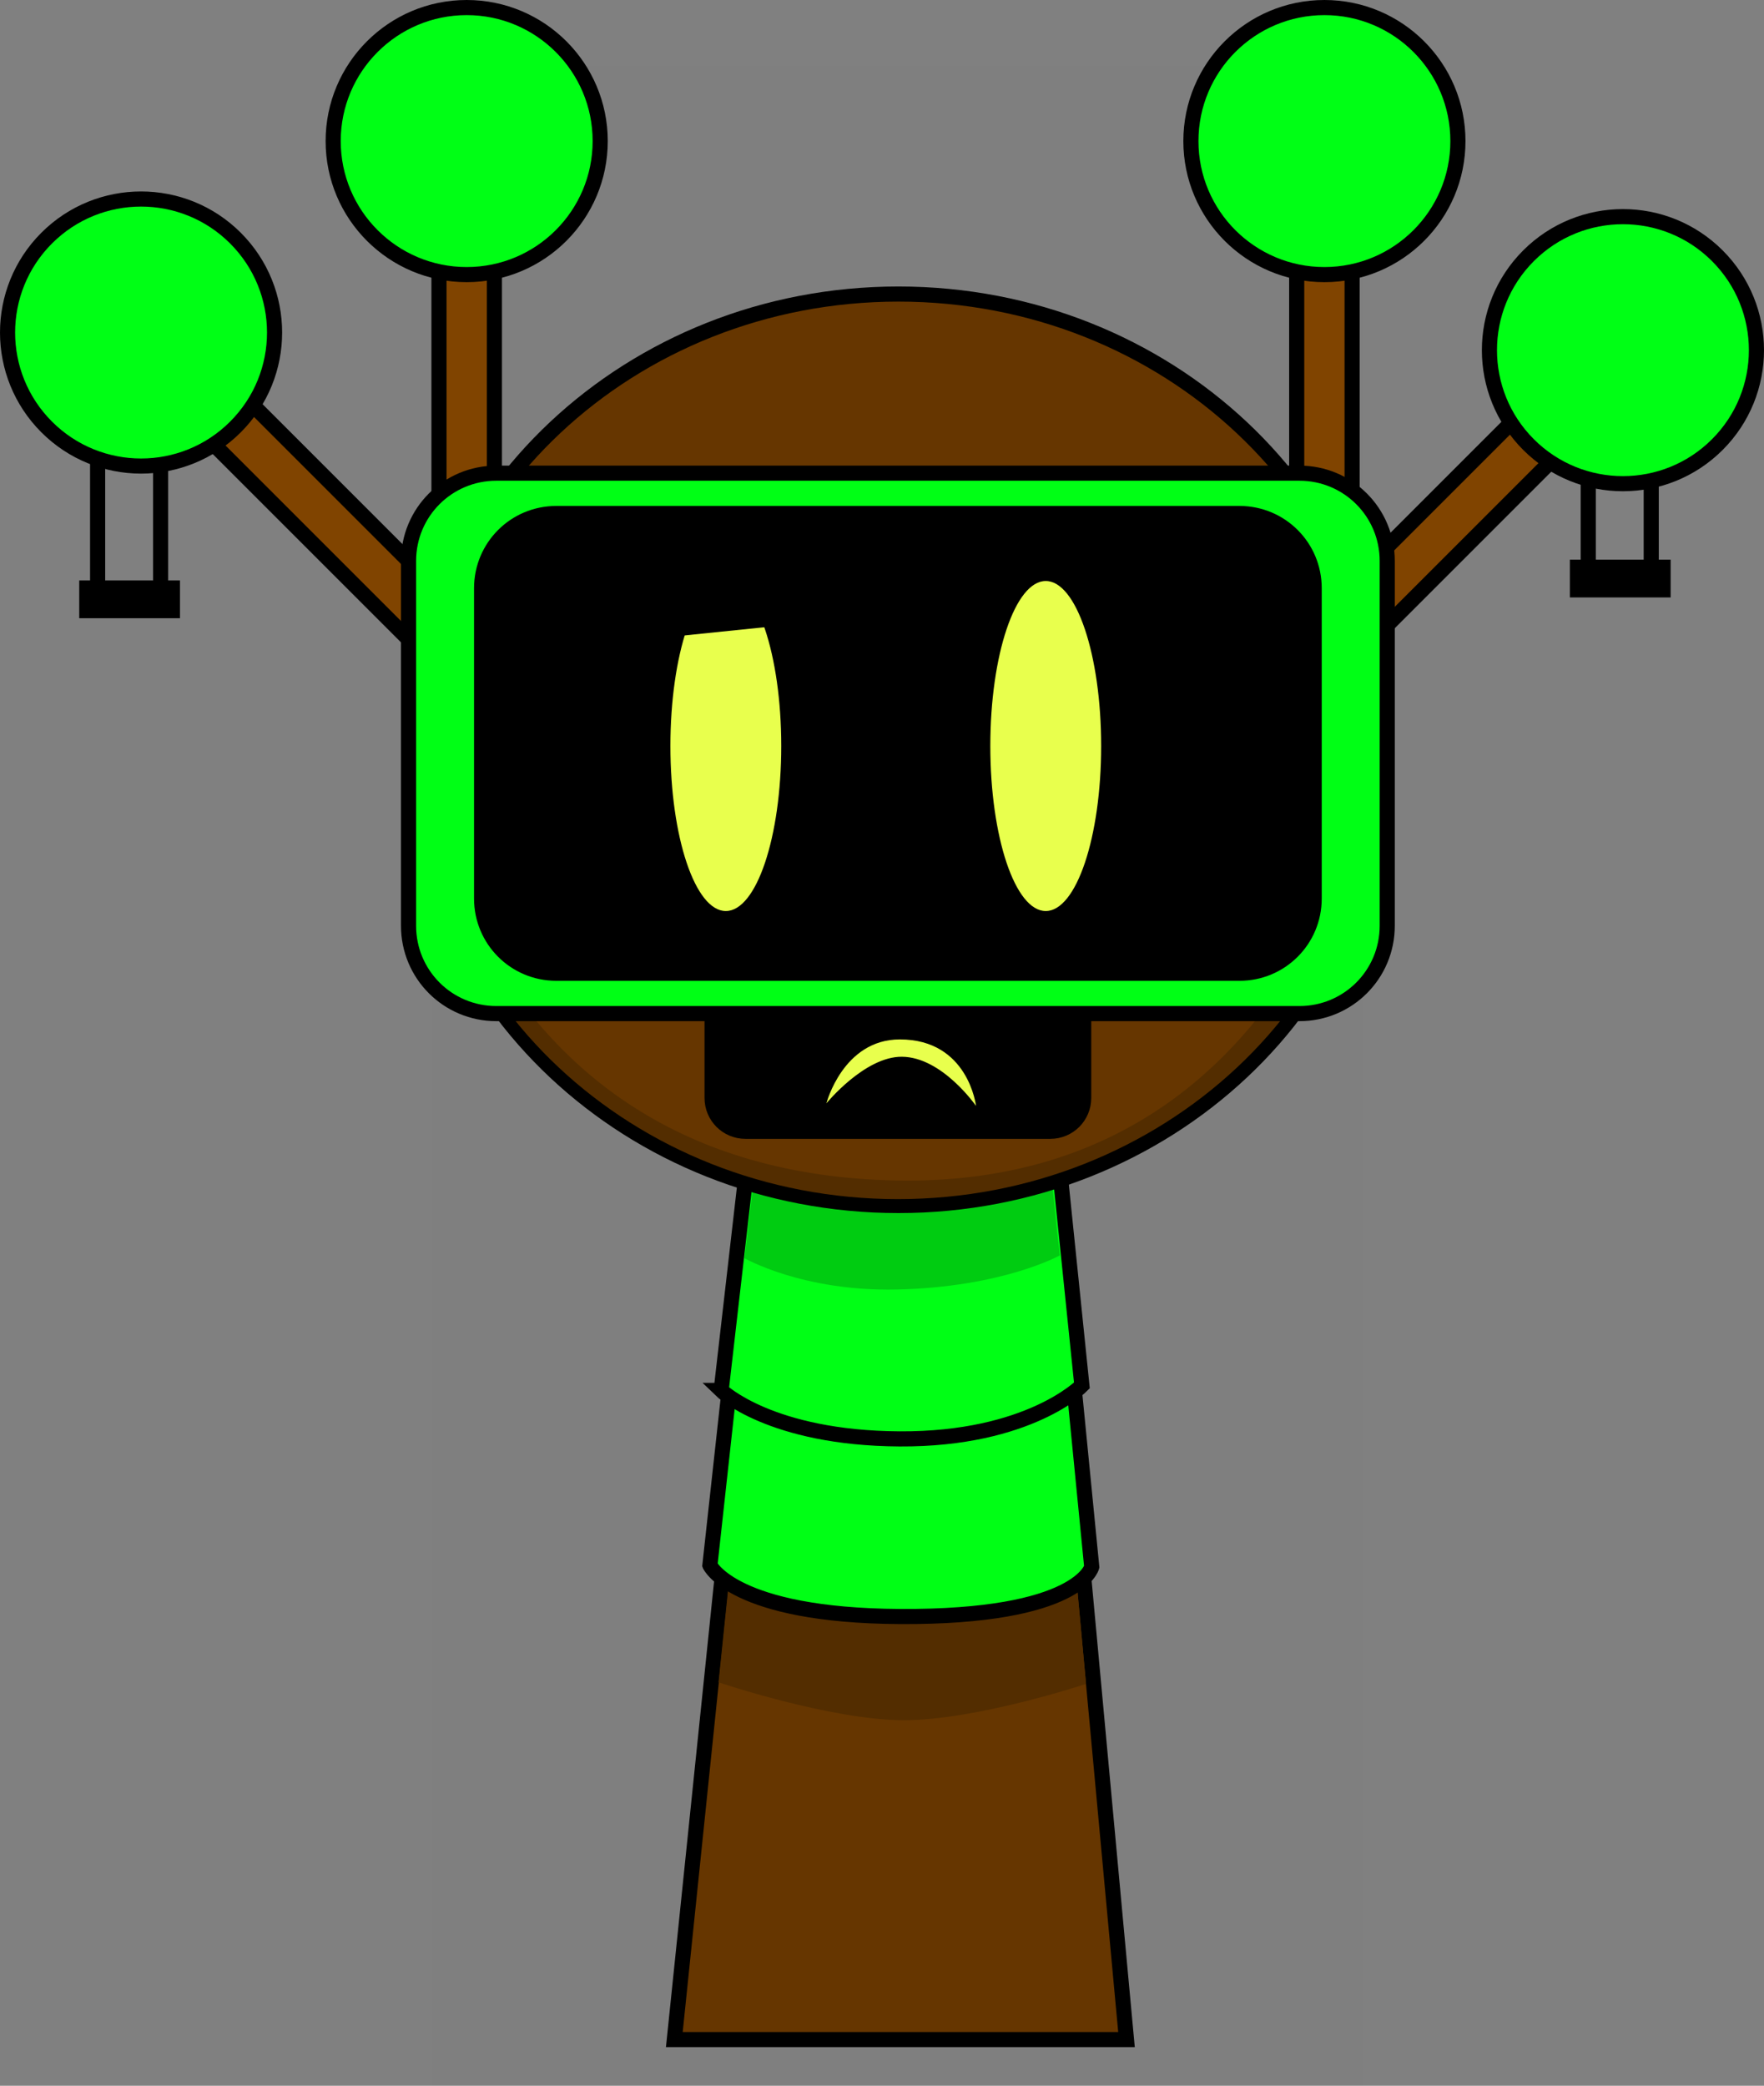 <?xml version="1.0" encoding="UTF-8"?><svg xmlns="http://www.w3.org/2000/svg" xmlns:xlink="http://www.w3.org/1999/xlink" version="1.1" width="233.424" height="275.97" viewBox="0,0,233.424,275.97">
    <rect x="0" y="0" width="233.424" height="275.97" fill="#808080" stroke="none"/>
    <g transform="translate(-121.186,-37.642)">
        <g stroke-miterlimit="10">
            <path d="M132.671,118.44v-3h11.333v3z" fill="#000000" fill-rule="nonzero" stroke="#000000" stroke-width="2" stroke-linecap="butt" stroke-linejoin="miter"/>
            <path d="M134.104,94.007v21" fill="none" fill-rule="nonzero" stroke="#000000" stroke-width="2" stroke-linecap="round" stroke-linejoin="miter"/>
            <path d="M142.438,94.007v21" fill="none" fill-rule="nonzero" stroke="#000000" stroke-width="2" stroke-linecap="round" stroke-linejoin="miter"/>
            <path d="M329.921,115.69v-3h11.333v3z" fill="#000000" fill-rule="nonzero" stroke="#000000" stroke-width="2" stroke-linecap="butt" stroke-linejoin="miter"/>
            <path d="M331.354,91.257v21" fill="none" fill-rule="nonzero" stroke="#000000" stroke-width="2" stroke-linecap="round" stroke-linejoin="miter"/>
            <path d="M339.688,91.257v21" fill="none" fill-rule="nonzero" stroke="#000000" stroke-width="2" stroke-linecap="round" stroke-linejoin="miter"/>
            <g fill-rule="nonzero" stroke="#000000" stroke-width="2" stroke-linecap="butt" stroke-linejoin="miter">
                <path d="M186.758,133.73l-49.497,-49.497l5.185,-5.185l49.497,49.497z" fill="#804400"/>
                <path d="M152.345,94.132c-6.899,6.899 -18.085,6.899 -24.984,0c-6.899,-6.899 -6.899,-18.085 0,-24.984c6.899,-6.899 18.085,-6.899 24.984,0c6.899,6.899 6.899,18.085 0,24.984z" fill="#00ff15"/>
            </g>
            <g fill-rule="nonzero" stroke="#000000" stroke-width="2" stroke-linecap="butt" stroke-linejoin="miter">
                <path d="M283.853,130.878l49.497,-49.497l5.185,5.185l-49.497,49.497z" fill="#804400"/>
                <path d="M323.451,71.481c6.899,-6.899 18.085,-6.899 24.984,-0c6.899,6.899 6.899,18.085 0,24.984c-6.899,6.899 -18.085,6.899 -24.984,0c-6.899,-6.899 -6.899,-18.085 0,-24.984z" fill="#00ff15"/>
            </g>
            <path d="M178.409,313.613v-267.225h123.182v267.225z" fill-opacity="0.01" fill="#000000" fill-rule="nonzero" stroke="none" stroke-width="0" stroke-linecap="butt" stroke-linejoin="miter"/>
            <path d="M210.417,307.5l13.625,-131.842l33.995,-0.158l12.213,132z" fill="#663600" fill-rule="nonzero" stroke="#000000" stroke-width="2" stroke-linecap="butt" stroke-linejoin="miter"/>
            <path d="M216.266,260.234l8.456,-81.825l32.575,-0.151l7.604,82.184c0,0 -14.593,4.842 -24.235,4.8c-9.642,-0.041 -24.4,-5.009 -24.4,-5.009z" fill="#532d00" fill-rule="nonzero" stroke="#000000" stroke-width="0" stroke-linecap="butt" stroke-linejoin="miter"/>
            <g fill-rule="nonzero" stroke="#000000" stroke-width="2" stroke-linecap="butt" stroke-linejoin="miter">
                <path d="M179.274,126.309v-70l7.333,0v70z" fill="#804400"/>
                <path d="M165.274,56.309c0,-9.757 7.91,-17.667 17.667,-17.667c9.757,0 17.667,7.91 17.667,17.667c0,9.757 -7.91,17.667 -17.667,17.667c-9.757,0 -17.667,-7.91 -17.667,-17.667z" fill="#00ff15"/>
            </g>
            <g fill-rule="nonzero" stroke="#000000" stroke-width="2" stroke-linecap="butt" stroke-linejoin="miter">
                <path d="M292.774,126.309v-70l7.333,0v70z" fill="#804400"/>
                <path d="M278.774,56.309c0,-9.757 7.91,-17.667 17.667,-17.667c9.757,0 17.667,7.91 17.667,17.667c0,9.757 -7.91,17.667 -17.667,17.667c-9.757,0 -17.667,-7.91 -17.667,-17.667z" fill="#00ff15"/>
            </g>
            <path d="M215.125,244.739l7.584,-69.081l36.115,-0.158l6.828,69.462c0,0 -1.634,6.699 -25.412,6.562c-22.033,-0.128 -25.115,-6.784 -25.115,-6.784z" fill="#00ff15" fill-rule="nonzero" stroke="#000000" stroke-width="2" stroke-linecap="butt" stroke-linejoin="miter"/>
            <path d="M216.615,221.607l5.278,-45.949l37.783,-0.158l4.674,45.457c0,0 -7.006,7.162 -24.117,7.067c-17.111,-0.095 -23.618,-6.417 -23.618,-6.417z" fill="#00ff15" fill-rule="nonzero" stroke="#000000" stroke-width="2" stroke-linecap="butt" stroke-linejoin="miter"/>
            <path d="M219.7,204.113l3.121,-26.328l35.831,-0.142l2.767,26.106c0,0 -7.515,4.196 -21.559,4.51c-12.485,0.279 -20.16,-4.146 -20.16,-4.146z" fill="#00cc11" fill-rule="nonzero" stroke="#000000" stroke-width="0" stroke-linecap="butt" stroke-linejoin="miter"/>
            <path d="M175.84,136.846c0,-33.302 28.76,-60.298 64.237,-60.298c35.477,0 64.237,26.996 64.237,60.298c0,33.302 -28.76,60.298 -64.237,60.298c-35.477,0 -64.237,-26.996 -64.237,-60.298z" fill="#663600" fill-rule="nonzero" stroke="#000000" stroke-width="2" stroke-linecap="butt" stroke-linejoin="miter"/>
            <path d="M176.563,136.9c0,-0.728 5.207,55.919 63.36,56.934c55.564,0.97 63.514,-57.953 63.514,-56.934c0,32.805 -28.402,59.398 -63.437,59.398c-35.035,0 -63.437,-26.594 -63.437,-59.398z" fill="#532d00" fill-rule="nonzero" stroke="#000000" stroke-width="0" stroke-linecap="butt" stroke-linejoin="miter"/>
            <path d="M219.826,160.175h40.348c2.445,0 4.412,1.968 4.412,4.412v18.326c0,2.444 -1.968,4.412 -4.412,4.412h-40.348c-2.444,0 -4.412,-1.968 -4.412,-4.412v-18.326c0,-2.444 1.968,-4.412 4.412,-4.412z" fill="#000000" fill-rule="evenodd" stroke="#000000" stroke-width="2" stroke-linecap="round" stroke-linejoin="round"/>
            <path d="M186.868,100.247h106.264c6.438,0 11.621,5.183 11.621,11.621v48.264c0,6.438 -5.183,11.621 -11.621,11.621h-106.264c-6.438,0 -11.621,-5.183 -11.621,-11.621v-48.264c0,-6.438 5.183,-11.621 11.621,-11.621z" fill="#00ff15" fill-rule="evenodd" stroke="#000000" stroke-width="2" stroke-linecap="round" stroke-linejoin="round"/>
            <path d="M194.8,105.584h90.401c5.477,0 9.886,4.409 9.886,9.886v41.059c0,5.477 -4.409,9.886 -9.886,9.886h-90.401c-5.477,0 -9.886,-4.409 -9.886,-9.886v-41.059c0,-5.477 4.409,-9.886 9.886,-9.886z" fill="#000000" fill-rule="evenodd" stroke="#000000" stroke-width="2" stroke-linecap="round" stroke-linejoin="round"/>
            <path d="M224.565,136.348c0,12.058 -3.283,21.833 -7.333,21.833c-4.05,0 -7.333,-9.775 -7.333,-21.833c0,-12.058 3.283,-21.833 7.333,-21.833c4.05,0 7.333,9.775 7.333,21.833z" fill="#e8ff4d" fill-rule="nonzero" stroke="none" stroke-width="0" stroke-linecap="butt" stroke-linejoin="miter"/>
            <path d="M266.898,136.348c0,12.058 -3.283,21.833 -7.333,21.833c-4.05,0 -7.333,-9.775 -7.333,-21.833c0,-12.058 3.283,-21.833 7.333,-21.833c4.05,0 7.333,9.775 7.333,21.833z" fill="#e8ff4d" fill-rule="nonzero" stroke="none" stroke-width="0" stroke-linecap="butt" stroke-linejoin="miter"/>
            <path d="M230.539,183.63c0,0 2.197,-8.462 9.722,-8.462c9.063,0 10.078,8.8 10.078,8.8c0,0 -4.471,-6.469 -9.811,-6.507c-4.925,-0.035 -9.989,6.168 -9.989,6.168z" fill="#e8ff4d" fill-rule="nonzero" stroke="none" stroke-width="0" stroke-linecap="round" stroke-linejoin="miter"/>
            <path d="M201.2,122.8v-11.333h39v7.333z" fill="#000000" fill-rule="nonzero" stroke="none" stroke-width="0" stroke-linecap="butt" stroke-linejoin="miter"/>
        </g>
    </g>
</svg>

